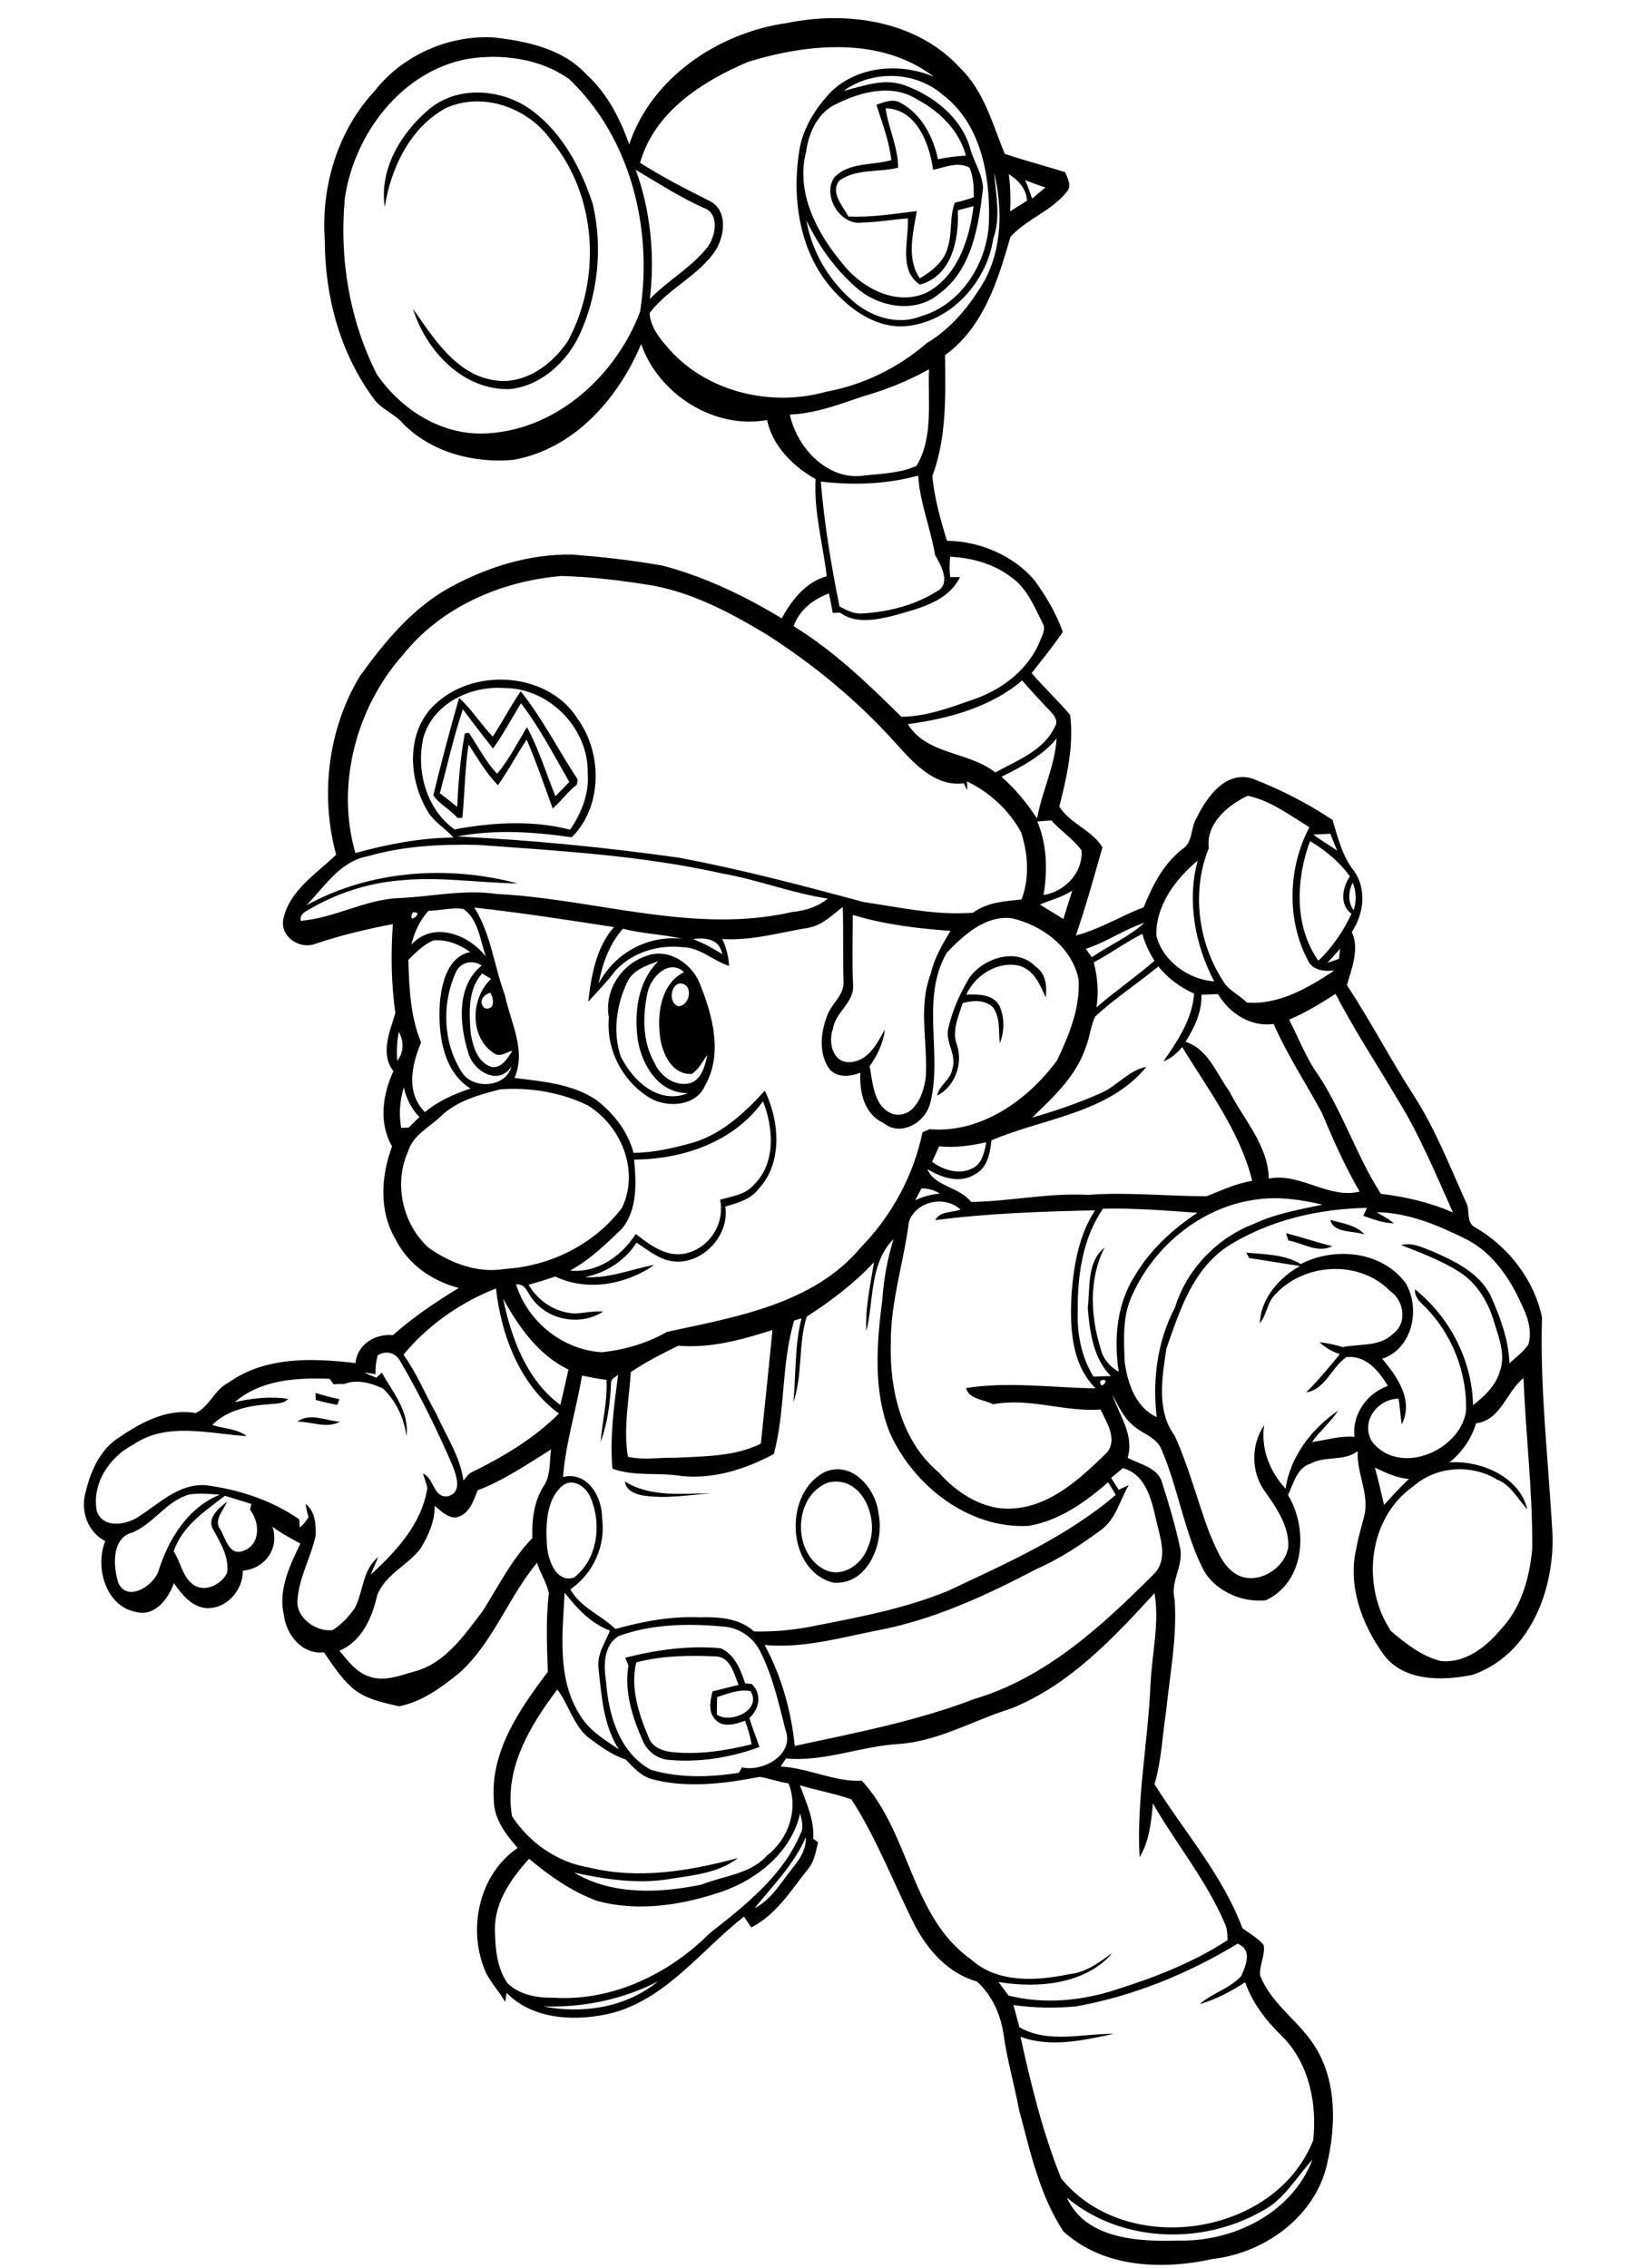 <?xml version="1.0" encoding="utf-8"?>
<!-- Generator: Adobe Illustrator 21.0.2, SVG Export Plug-In . SVG Version: 6.00 Build 0)  -->
<svg version="1.2" baseProfile="tiny" id="Layer_1" xmlns="http://www.w3.org/2000/svg" xmlns:xlink="http://www.w3.org/1999/xlink"
	 x="0px" y="0px" viewBox="0 0 600 836" overflow="scroll" xml:space="preserve">
<path d="M264.3,625.5c-0.1,2.2-0.1,4.3-0.1,6.5c5.3,3.4,16.7-1.8,12.4-8.7C272.4,622.5,268.3,624.2,264.3,625.5 M234.5,612.7
	c-2.3,9.5,1,19.3,4.7,28c1.4,3.5,5.4,4.8,8.8,5.1c9.7,1,19.6-0.6,29-2.9c-0.5-3-1.4-5.9-2.4-8.7c-3.5,1.3-8.5,2.8-11.2-0.7
	c-2.5-2.8-1.6-6.8-0.8-10.1c3.2-0.8,6.4-1.6,9.6-2.4c-1.7-4.1-3-10.4-8.5-10.5C253.9,610.1,244,610.2,234.5,612.7 M230.4,611
	c11.4-2.9,23.4-4.6,35.2-3.5c5.1,2.2,7.4,7.9,9,12.9c0.6,0.1,1.9,0.2,2.5,0.3c3.8,3.8,2.8,9.1-0.9,12.5c1,3.6,2.5,7.1,3.7,10.7
	c-10.8,4-22.5,5.8-33.9,4.7c-3.9-0.5-7.4-3.1-9-6.8c-3.9-8.7-7-18.3-5.4-27.9C231.3,612.9,230.8,612,230.4,611 M230.3,546
	c9.4,6,21.2,4.4,31.8,4.4c-8.3,0.6-16.8,2.1-25.1,0.8C234.1,550.7,230.6,549.3,230.3,546 M305.3,546.4c-13.1,4.8-13.5,26.5-1,32.3
	c6.7,2.9,13.7-2.5,15.7-8.8C324.4,560.1,317.8,543.5,305.3,546.4 M304.3,542.4c10-4,18.6,6.5,19.5,15.6c2.2,10.7-4,26.5-16.8,25.3
	C289.6,578.7,288.7,549.8,304.3,542.4 M109.6,524c4.6-3.5,10.6-0.3,15.7,0C120.4,526.7,114.8,523.9,109.6,524 M116.3,513.4
	c2.9,0.9,5.9,1.7,8.8,2.3c-0.2,0.5-0.6,1.6-0.8,2.1c-2.7-0.5-5.3-1.1-7.9-1.8C116.3,515.2,116.3,514,116.3,513.4 M474,454.5
	c5.7,1.5,11.3,3.4,17,4.8c-5.3,2.8-10.9-1.2-16.2-2.1C474.6,456.5,474.2,455.2,474,454.5 M490.3,449.6c4.3,1.3,9.4,1.8,12.6,5.4
	C498.8,453.5,491.4,454.6,490.3,449.6 M357.3,360.3c5.3-7.3,17.5-11.3,24.4-4c3.8,2.5,4.2,7.2,3.7,11.3c-2.1-4.6-4.2-9.9-9.5-11.6
	c-8.1-2-16.5,3.4-19.8,10.6c4.3-0.2,9.8-0.2,12.2,4c2,4.4,1.9,9.5,0.2,13.9c-0.6-4.5,0.3-9.6-2.7-13.4c-3-2.7-7.4-2.4-11-1.4
	c-1.6,5-4.1,10.3-2.1,15.5c2.3,6.9-0.8,15.3-7.3,18.6c0.7-3.9,5.1-5.9,5.6-9.9c1.8-5.3-3-10-1.4-15.3
	C351.1,372.1,353.9,366,357.3,360.3 M250.2,362.5c-3.2,1-3.8,7.4-0.1,8.4C254.7,370.5,255.6,362,250.2,362.5 M238.7,365.6
	c-1.9,8.6-2,18.3,2.5,26.1c2.1,4.9,7.4,8.8,12.9,7.6c4.5-1.3,5.7-6.4,6.6-10.5c-1.8,2.4-3.1,5.3-5.7,7c-7.2,0.5-10.9-7.4-11.7-13.4
	c-1.2-8.6,0.2-19.8,8.8-24.1C246.6,353.2,240,360,238.7,365.6 M231.1,362.1c-3.9,8.4-5.3,18.2-2.4,27.1c4.4,9.1,14,18.1,24.9,13.7
	c-10.9,0.1-17.1-10.4-18.6-19.9c-1.3-10,0.1-21.3,7.6-28.7C238.3,355.8,233.2,357.5,231.1,362.1 M238.3,352.3
	c8.2-3.1,17,3,19.8,10.7c4.6,11.5,8.3,25.5,1.8,37c-3.3,7.8-14,8.5-20.5,4.6c-10-6.1-16.1-17.8-15-29.6
	C222.6,365.2,228.9,355.4,238.3,352.3 M181.7,275.9c-3.8-4.8-7.5-9.6-11.1-14.5c-3.4,10.1-5.7,20.6-8.5,31c2.2,1.6,4.3,3.3,6.4,5
	c0.4-9.1,1.2-18.2,2.8-27.1c0.4,0,1.1-0.1,1.5-0.2c3.4,5.1,6.2,10.6,10.4,15.1c4.4-5.2,7.5-11.4,11-17.2c4.4,8.1,7.1,17,10.5,25.5
	c1.7-1.8,3.4-3.5,5.1-5.3c-5.6-9.8-10.9-20-17.8-29C188.6,264.8,185.5,270.6,181.7,275.9 M181.6,271.5c3.6-5.5,6.6-11.3,10.3-16.7
	c8.1,10.1,13.9,21.7,21,32.5c-0.1,0.5-0.2,1.5-0.3,1.9c-3.3,2.5-5.7,6-8.9,8.8c-3.1-8.5-6-17-9.6-25.4c-3.7,5.5-6.7,11.4-10.6,16.8
	c-4.3-4.4-7.4-9.8-10.8-15c-1.4,8.9-1.4,18-2.3,27c-0.5,0-1.4,0.1-1.8,0.1c-2.6-3.2-6.7-5-8.9-8.4c2.9-12,6.1-24,9.5-35.9
	C173.9,261.5,177.3,267,181.6,271.5 M158.2,40.2c11-9.1,27.7-7.4,38.5,1c10.9,8.4,17.6,21.2,21.8,34.1c3.7,16,1.9,33.4-5,48.3
	c-4.8,10-14.2,18.6-25.5,19.8c-17.3,0.6-31-14.1-35.8-29.6c7.5,10.7,15.8,24.1,29.7,26.3c11.1,2,21.7-5.6,27.5-14.6
	c12.3-23,10.6-53.3-6.2-73.7C194.8,39.7,177.7,33.5,164,40c-13,7.3-20,22.1-22.2,36.3C139.7,62.3,147.8,49,158.2,40.2 M465,815
	c-22.1,12.6-51.9,11.6-71.8-5c6.8,15.2,26.3,16.3,40.8,15.8c20.4,0.6,42.1-10,49.7-29.8C477.7,802.5,473.2,810.9,465,815
	 M200.2,739.5c14.5,2.9,30.6,0.4,42.3-9.2C229.4,737,214.9,740,200.2,739.5 M396.6,739.5c-7.7,0.7-15.5,0.6-23.1-0.5
	c0.7,2.7,1.5,5.5,2.2,8.2c10.7,6.1,23.3,2.3,34.8,2.4c-11.2,2.4-23.3,5.2-34.4,1.1c3.9,17.6,8.2,35.4,15,52.2
	c23.9,29.5,78.9,21.5,92.9-14.1c1.4-13.3-1.4-27.8-11-37.8c-6-5.8-11.3-12.4-14.1-20.4c-5.2,3.4-10.8,6.3-16.8,8.1
	c4.6-4.1,11-5.7,15.3-10.3c1.8-4,4.3-9.8-1.3-12C437.8,727.5,417.7,735.7,396.6,739.5 M278.1,703.3c6.1-3.1,9.6-9.2,13.7-14.4
	c2.8-3.4,5.4-7.2,5.2-11.8C292.7,687.1,284.9,694.9,278.1,703.3 M294.9,668.3c-3.3,14.9-17,25.4-31,29.6
	c-13.9,4.5-29.2,6.6-43.6,2.8c-9.4-3.4-17.7-9.2-25.3-15.6c-6.5,7.1-12.6,15.8-12.6,25.8c0.1,6.8,0.6,14.2,4.6,20
	c4.4,4.4,11,5.5,17,5.4c21.5,1.4,42.6-8.7,57.6-23.8c13-10.2,26.8-21,33.4-36.6C296.4,673.6,295.4,670.8,294.9,668.3 M205.4,622.7
	c-10.1,13.3-19.7,29.4-16.7,46.7c6.4,9.8,16.7,17,28.3,18.9c18.3,4.5,37.2,1.3,55-3.5c-7.5,5.8-17.2,6.4-26.2,7.9
	c-11.5,1.7-23-0.1-34.2-2.5c14.1,8.4,31.5,7.6,47,4.4c8.2-3.3,17.9-3.8,24.1-10.7c7.9-6.1,11.7-17.1,7.9-26.6
	c-3.6-0.5-7-1.8-10.6-2.4c-13.1,2.5-26.8,4.3-39.9,0.8c-4-1.2-6.8-4.4-9.5-7.2c-5.2-1.7-9.6-5-13.9-8.2
	C211.2,635.6,209.6,628.2,205.4,622.7 M228,603c-5.8,3.6-5.5,11.2-4.6,17.1c0.9,12.2,5,26,16.5,32.2c10.5,3.1,21.7,2.8,32.4,1.1
	c0.3-0.5,0.9-1.5,1.1-2c7.8,1.8,19.5-4.7,16.1-13.8c-2.5-9.8-4.7-19.8-9.3-28.9c-2.4-4.9-7.2-8.4-12.6-9.1
	C254.4,598.3,240.6,598.4,228,603 M372.7,629.7c-13.9,4.3-26.8,12.1-41.6,13.1c-13.9,0.8-27.6,6.7-41.4,5.3c-0.7,1-1.3,2-2,3
	c10.2,0.5,20.1,5.8,29.9,5.2c17.8,19.2,18.1,50.2,40.3,65.9c9.8,8.9,24.3,7.9,36.3,5.4c6.1-0.6,11-4.4,15.8-7.8
	c-10,11.7-27.8,13.1-42,10.7c1.2,1.6,2.4,3.3,3.7,5c13.1,3.3,26.9,2,39.7-2.2c14.3-4.5,28.4-10,41-18.2c0-2.2-0.1-4.4-1.1-6.4
	c-6.8-15.8-17.9-29.2-26.4-44c-0.6,6.8-1.3,13.9-4.9,19.8c-1.2-21.1,3.1-42.3,4-63.5c0.5-11.3,3.4-22.6,1.5-33.8
	C410.2,603.9,394.1,621.1,372.7,629.7 M208.1,587c-0.8,15.1-2.9,31.8,5.7,45.2c3.3,5.6,9,9,14.3,12.6c-5.7-8.8-6.4-19.6-7.5-29.8
	c-0.7-5.2,2.4-9.5,4.2-14C217.8,598.4,212.6,592.8,208.1,587 M64,571.8c2.6,3.8,3.1,9.1,7,12.1c4.2,3.3,10.6,0.2,12.7-4.2
	c0.8-5.9-2.5-11.1-5.2-16.1c-2.3-4.1,2.2-7.8,5.1-10.1c-1.2,3.3-5,6.7-2.4,10.2c2,3.3,3.2,9.9,8.5,7.9c6.4-2.3,6.1-10.5,2.5-15.1
	c0.1-0.8,0.3-1.5,0.4-2.2c-3.2-1-6.4-2-9.7-3C75.5,557,67.1,562.5,64,571.8 M48.9,564.8c-7.9,2-7.2,12.5-5.3,18.6
	c3.3,7.2,12.6,1.3,14.7-4c3.6-11.8,10.8-23.7,22.7-28.5c-3.7-0.3-7.4-0.6-11.1-0.1C61.5,553,56.9,561.4,48.9,564.8 M207.4,547.5
	c-6.3,5.2-6.3,15-5.8,22.5c0.5,5.1,3.3,13.4,9.9,11.5c8.7-6.7,10.3-19.5,6.3-29.2C216.3,548.3,211.5,544.5,207.4,547.5 M506.7,540.9
	c1.3,4.5,2.3,9.2,3.4,13.8c3-3.3,5.9-6.6,9.2-9.6C514.8,544.8,510.7,542.8,506.7,540.9 M409.5,544.7c0.9,1.5,1.9,2.9,2.8,4.4
	c1.2-0.6,2.5-1.2,3.7-1.7c-3.3,5.5-4.7,12.5-10.2,16.5c-7.4,5.4-15.1,10.6-23.6,14.3C363.5,588,344,597.1,323,601
	c-13.6,2.7-27.2,6.6-41.2,5.3c6.2,11.4,9.8,24.3,11.1,37.2c22.3-4.8,44.8-9.1,66.2-17.3c26.6-7.9,47.5-27.3,66.6-46.5
	c4.9-5.6,1.7-13.5,0.3-19.9c-1.7-7.4-3.8-16.4-12.2-18.7C412.5,542.3,411,543.5,409.5,544.7 M176,549.3c-1.5,4-3.2,9.2-8.1,10
	c-3.1,0-5.4-2.4-7.7-4.3c0.1,5.8-2.4,11.1-5.3,15.9c-4.8,6.1-13,9.5-15.9,17.1c-1.8,8.2-5.7,17-13.9,20.4c3.1,3.7,6.1,7.9,10.9,9.5
	c5.4,2,11-0.2,16.2-1.7c11.7-2.8,18.8-13.4,25.7-22.4c5.8-9.2,10.7-19.1,18.3-26.9c-0.2-6.5,0.5-13.2,4-18.9c2.9-4,2.2-9.2,2.9-13.8
	C194.3,539.7,185.7,545.6,176,549.3 M544,524.6c-1.7,5.7-5.2,10.7-9.8,14.4c11.5-0.8,25.8,5.2,28.7,17.3c-3.6-3.8-6-9-11.2-11
	c-9.6-5.8-22.4-4.9-30.8,2.5c-16.8,11.7-19.3,37-8.2,53.4c5.4,4.6,11.3,9.3,18.3,11c8.9,0.9,16.5-5,21.9-11.4
	c7.7-8,10.8-19.1,11.8-29.9c0.2-21.1-2.4-42-3.2-63C555.2,512.9,553.2,523.4,544,524.6 M405.5,508.9
	C405.2,513.4,410,507.2,405.5,508.9 M139.2,499.5c-0.6,2.3-0.9,4.6-0.8,7c-1.4-0.2-2.7-0.5-4.1-0.6c1.5,0.7,2.9,1.3,4.4,1.9
	c0.5-0.5,1.5-1.4,2-1.9c4.1,7.3,10.2,14.3,9.1,23.4c-0.9-6.6-3.8-12.9-8.6-17.5c-4.3-2-9.6-3.6-14.3-1.7c-1.3,0-2.6,0-4,0.1
	c-0.3-0.5-1-1.5-1.4-2c-12.1-0.5-25.4,0.3-35,8.6c6.5-1.5,13.1-2.2,19.7-1.2c-1.9,2.1-4.9,1.6-7.4,2c-7.4,0.5-15.2,2.2-20.6,7.6
	c4.2,1.4,9.1,1.3,12.7,4.1c-13.7-0.8-29.3-5.4-41.7,3.1c-8.8,4.5-15.5,14.4-13.5,24.6c2.3,6.4,10.5,5.1,15.1,2.2
	c7.7-4.9,15.1-12.5,25-11.8c12.3,1.6,24.3,5.5,34.5,12.6c0,0.7,0.1,2.2,0.2,3c1.3-1,2.3-2.4,3.2-3.8c-0.5-1.6-0.8-3.3-1.1-4.9
	c3.6,2.7,3.9,7.7,3.7,11.8c-1.7,7.8-5.9,14.9-6.6,23c-1.1,6.9,6.6,12.5,12.9,11.7c3.2-2,5.9-4.9,8.1-8c3.3-6.2,2.8-14.2,8.7-18.9
	c-0.9,2.2-1.9,4.3-2.8,6.5c9.5-8.7,18.9-18.8,20.9-32c-0.4-1.8-1.1-3.5-1.6-5.3c4.1,1.7,3.8,9.1,9.1,8.4c5.5-1.4,3.2-7.6,1.8-11.3
	c-5.6-13-11.9-25.8-19-38C146.1,498.7,142.6,497.5,139.2,499.5 M250,496c-6,2.9-12,6-17.5,9.7c-0.7,10.4-2.8,20.8-1.1,31.2
	c5.8,1.4,11.8,0.2,17.7,0.4c10.6-0.6,21.6-0.4,31.3-5.2c1.5-13.9,2.9-27.9,4.3-41.9C273.4,493.8,261.9,497,250,496 M185.4,478.6
	c3,14.5,8.7,30.1,21.1,39.2c1.1-4.3,2-8.7,3-13C198.4,499.4,191.2,489.1,185.4,478.6 M148.7,499.3c4.9,6.8,8,14.6,12.1,21.8
	c3.6,8.1,8.8,15.7,10,24.6c0.9-1,1.6-2.3,2.9-3c11.7-5.7,23.1-12.5,32.3-21.7c-14.4-10.5-21.3-28.9-23.2-46.1
	C169.7,480,157.6,488.5,148.7,499.3 M319.3,490.6c-0.5-8.5,1.5-17,2.8-25.4c-7.3,7.9-15.9,14.3-24.8,20.1
	c-3.2,10.3-1.4,21.4-4.9,31.5c1-10.3,0.4-20.8,3-30.9c-0.9,0.3-1.8,0.5-2.7,0.8c-4.8,16-3.2,33.2-7.5,49.2
	c-10.4,5.6-22.3,9.4-34.2,8.1c-8.4-1.4-17.1,0.3-25.3-2.7c-1-11.6,0.6-23.1,2.1-34.6c-1,0.9-2.7,1.4-2.6,3.1
	c-0.3,7.3-1.3,14.7-3.8,21.6c0.5-7.6,2.6-15.1,2.1-22.8c-3-0.4-6-1-9-1.6c-2.1,12.5-6,24.7-7,37.4c9.1-2.3,14.6,7.6,14.4,15.4
	c1.4,10-3.4,20.3-11.7,26c3.8,6.8,11.3,9.4,16.6,14.6c10.1-2.8,20.6-4.8,31.2-4.3c6.9-0.2,14.5,0.3,19.9,5.2
	c7.7,0.2,15.5-0.6,23.1-2.2c16.4-3.2,33-6.4,48.5-12.8c21.4-10.1,43.5-19.8,61.7-35.3c-0.9-1.6-1.8-3.1-2.8-4.7
	c-8.4,7.4-18.1,14.2-29.3,16.1c-22,1.2-42.5-14.8-51.2-34.4c-6.2-15.6-4.8-32.9-2.7-49.2c0.5-7.5,1.9-14.9,4.1-22.1
	C320.4,465.7,322.1,479.3,319.3,490.6 M397.2,483c-0.3,8.5,1.3,17.1,5.8,24.4c2.1-0.1,4.3-0.2,6.4-0.2c-6.5-6.6-7.8-16.4-8.5-25.2
	c0.9-7.5-0.4-16.9,6.2-22.2c-5.9,11.5-5.2,25.4-1.4,37.5c0.9,3.6,3.4,6.5,6.6,8.3c-1.8-11.9-0.8-24.9,5.9-35.3
	c5.6-9.6,13.9-17.2,23.1-23.3c-11.6-0.8-23.2-1.8-34.8-1.5C399,456.4,397.1,470,397.2,483 M452.4,459.4
	c-12.9,8.6-17.7,23.8-22.5,37.6c-1.6,10.5-3.8,22.9,3,32.1c5.3,11.6,8.4,24.1,12.9,36.1c2.4,5.2,4.3,11.3,9.3,14.7
	c7.5,5,18.5-1.4,19.7-9.8c0.3-7.9-4.6-14.7-8.9-20.8c-4.9-7.1-4.8-16.9,0-24c-1.3,8.7,2.1,17.1,7.9,23.4
	c1.7-11.9,9.7-22.2,19.4-28.8c-2.8,4.2-6.7,7.5-9.7,11.6c5.2-0.7,10.4-2.4,15.7-1.9c-1-8.2,4.6-16.1,12.3-18.8
	c-3.3-5.5-8.1-11.4-15.3-10.6c-5.5,3.7-7.6,11.8-14.8,13c4.4-4.4,8.4-9.2,12.4-14.1c-2.8-0.9-5.4-2.4-7.5-4.4c2.9,0.3,5.8,1,8.6,1.8
	c6.3-1.3,13.6,0,18.6-5c5.3-3.9,3.9-12.3-1.2-15.7c-11.7-11.9-32.7-10.3-43.2,2.3c-2.2,2.9-2.4,6.8-4.8,9.6
	c0.4-9.2,7.1-16.7,14.8-21.1c-6.2-0.9-12.4-2-18.7-2.9c-0.3-0.5-0.8-1.5-1.1-2c6.7,0.6,14.2,0.6,20.1,4.2c12.5-6.5,30-4.8,38.7,7.1
	c5.5,9.4,2.5,24.1-8.7,27.8c5.6,6.6,11.7,15.4,7.2,24.2c-0.5-3.2-0.6-6.4-1.2-9.5c-8,0.2-14.1,8.7-9.7,15.9
	c10.1,12.8,32.3,3.4,34.6-11.2c0.5-14.5-5.4-29.3-16-39.4c-1.6-1.5-3-3.3-2.8-5.6c12.9,10.4,21,26.1,21.4,42.7
	c4.1-3.2,8.2-7,9.8-12.2c2.3-6.1-0.2-12.5-2-18.3c-2.1-7.3-6.2-14.3-12.7-18.5c-6.7-4.3-14.2-7.1-21.6-10c4-1.1,7.8,0.9,11.5,2.3
	c8.3,3.6,17.3,7.9,21.5,16.4c3.5,7.9,6.6,16.1,6.9,24.9c2.4-2.3,5.2-4.2,7-7c1.5-5.2-0.4-10.5-2.7-15.1
	c-4.2-9.4-10.4-18.4-19.7-23.4c-10.4-5.2-21.7-10.1-33.6-10.2c2.2,1.3,4.5,2.4,6.4,4.1c-3.9-0.1-7.6-1.5-11.3-2.8c0.5-1,1-2,1.4-2.9
	C486,445.5,467.7,449.7,452.4,459.4 M335,450.2c-1.9,15-6.8,29.6-6.7,44.8c-0.5,17.3,4,36.4,17.8,47.8c5.6,6.4,13.3,11.7,21.8,13
	c16.4,2.1,29.5-10,40.3-20.7c3.6-5-0.4-10.9-2.6-15.6c-13.3,1-26.4-4.5-39.6-1.9c-3.4-1.9-8.7-1.7-10-6c15.9-2.5,31.9-0.1,47.8,0.1
	c-9.3-9.2-9.6-23.6-8.8-35.8c0.9-10.4,2.8-21,8.6-29.8c-19.6,0.4-39.4,1.1-58.9,3.6c1.7-3.4,6.2-2.7,9.3-3.9
	C348.2,440.5,337.8,442.6,335,450.2 M417.3,477.3c-3.7,7.7-3.1,16.4-2.8,24.7c1.1,7.9,4,16.7,11.8,20.3c-1.6-13.7,0.2-28,6.7-40.3
	c4.3-14,15.4-25.7,29.1-30.9c8-3.8,16.8-5.3,25.3-7.1c-7.7-1.8-15.7-3-23.5-2C443.5,444.3,425.6,458.8,417.3,477.3 M339.6,438
	c-0.8,1.5-1.5,2.9-2.3,4.4c2.9-1.4,6-2.2,9.1-2.5C344.4,438.7,342.1,438,339.6,438 M346.1,422.5c-0.8,1.9-1.7,3.8-2.6,5.7
	c4.2,3.1,10.2,5,15.1,2.3c3.5-1.8,4.2-6,4.9-9.5C357.8,422.3,351.9,423.1,346.1,422.5 M233.7,427.4c0.8,8.5,1.3,18.6-4.6,25.6
	c-5.9,5.6-11.8,11.4-19,15.3c10,1,19.1-5.4,24.2-13.5c5.3,4.1,11.5,8.9,18.7,7.1c8.6-2.1,14.2-11,12.4-19.7
	c4.3-1.3,9.3-1.8,12.4-5.5c8.2-7.9,7.3-21,3.4-30.8C270.4,421,251.5,427.3,233.7,427.4 M184.4,401.5c-7.8,2-16,4.2-21.9,9.9
	c-4.2,4.1-10.3,6.9-12.1,13c-5.4,11.9-2,26.9,7.6,35.5c8,5.7,18.1,9.5,28,7.8c16.7-1,33-9,43.2-22.5c6.6-13.6-0.2-30.2-12.6-37.8
	C206.8,402.6,195.3,400.7,184.4,401.5 M148.8,400.8c-1.4,4.8-1.9,9.9-0.9,14.9c0.7,0,2-0.1,2.7-0.1c1.3-1.3,2.7-2.6,4-3.9
	C151.6,408.7,149.8,404.9,148.8,400.8 M146.4,391c2.5-3.2,2.5-7.2,0.6-10.7C146.3,383.8,146.1,387.4,146.4,391 M475.1,375.8
	c3.1,6,5.6,12.3,9.1,18c10.2,14.4,15.3,31.5,24.7,46.2c9.1,1.1,18.2,3.2,26.6,6.9c-6.4-14.2-12.3-28.7-20.6-42
	c-7.6-12.9-15.8-25.3-22.7-38.6C486.7,369.9,481.1,373.3,475.1,375.8 M442.8,366.6c0.2,6.3-2.6,12.2-5.9,17.4
	c8.3,2.5,11.4,11.7,16.1,18.1c5.3,10.5,14.4,20,14.6,32.3c11.8-2.3,21.8,7.6,33.5,4.8c-5.4-9.3-9.8-19.2-14-29.2
	c-5.9-10.9-12.7-21.2-17.7-32.6c-8.4,1.2-16.3-3.9-20.5-11C446.8,366.5,444.8,366.6,442.8,366.6 M178.6,371.6
	c3.9,0.9,3.5-3.4,2.1-5.7C178.1,366.6,176.1,369.3,178.6,371.6 M173.5,381c0.8,4.7,2.5,10.5,7.5,12.2c3.9,0.8,6.1-3.3,7.9-6
	c-2.2,0.6-4.8,2.7-7,0.9c-9-6-8.4-20.4-0.9-27.3c-1.1-0.7-2.2-1.3-3.3-2C172.3,364.7,172.9,373.5,173.5,381 M403.6,374.7
	c-1.7,3.6-2,7.8-3.5,11.5c-3.6,10.5-11.9,18.2-19.7,25.7c8.6-2.4,17.1-5.4,25.3-9c6-2.6,10.2-8.4,16.8-9.7
	c-13.9,17.1-37.9,18.9-57.1,27.1c-0.5,4.6-1.4,10-5.9,12.4c-5.6,3.7-12.5,1.4-17.7-1.8c2.4,6.3,11.9,6.6,16.1,12.1
	c14.4-0.2,28.6-3.4,43-2.6c14.6-1.1,29.2,0.5,43.8,0.5c5.5-2.2,10.9-4.7,16.8-5.7c-4.5-18.2-16.2-33.5-25.8-49.3
	c-1.9,2.3-4.1,4.2-6.9,5.3c5.2-7.6,10.6-15.5,11.3-25c-5.1-2.2-9.7-5.7-13.2-10C419.4,362.4,410.9,367.9,403.6,374.7 M167.8,358.8
	c-5,11.4-4.5,25.6,2.3,36.2c4,6.8,16.5,5.9,18.4-2c-4.8,7.6-14.4,1.6-16-5.3c-3.2-10.2-4.3-24.4,5-31.8
	C174,353.4,169.3,354.8,167.8,358.8 M489.2,354.9c1.4-0.5,2.8-1,4.3-1.5c0.1-1.2,0.3-2.5,0.4-3.7
	C492.3,351.5,490.7,353.2,489.2,354.9 M150.5,353.8c0.3,10.2,0.7,20.8,4.7,30.4c-3.5,8.4-5.7,18.5,1.4,25.7
	c4.9-4.1,10.8-6.7,16.8-8.7c-10.2-6.3-12-20.3-11.3-31.3c0.6-7.3,2.8-17.3,11.2-19c-3.9-2.8-8.6-4.7-13.5-4.3
	C156.1,348.1,153.3,351,150.5,353.8 M255.4,346.1c3.8,1.5,7.4,3.4,10.8,5.6C265.2,346.1,260.2,345.5,255.4,346.1 M403.1,354.7
	c1.4,5.4,1.9,11,1,16.6c6.9-6,14.5-11.2,21.4-17.2c-2-3.1-3.5-6.4-4.5-9.9C414.8,347.3,409.2,351.5,403.1,354.7 M220.6,362.6
	c5.9-11.3,18.1-18,30.8-16.6c-7.2-1.7-14.6-1.8-21.8-3.7C224.5,348,222,355.3,220.6,362.6 M400.2,349.7c0.7,1,1.4,2.1,2.2,3.1
	c6.4-4.4,13.7-7.5,19.4-12.7C414.2,342.6,407.7,347.3,400.2,349.7 M314.3,337.2c0,8.6-0.3,17.2,0.1,25.8c0.5,6.5-6.5,10-7.4,16.1
	c-1.8,4.8-0.3,12.4,5.9,12.4c7-0.2,10.3-6.7,13.2-12.1c-0.5,5-2.8,9.6-5.6,13.6c1.2,6.2,1.5,15.1,8.6,17.6
	c7.9,1.9,11.4-7.5,12.1-13.7c0.8-12.6-2.9-25.7,1.8-37.9c1.3-5.8,4.3-10.9,7.3-15.9C338.2,342.2,326,340.8,314.3,337.2 M152.1,336.3
	C149.7,341.5,157,335.7,152.1,336.3 M174.8,334.5c6.2,9.8,7.3,21.7,11.3,32.3c2,10,8,20.3,3.5,30.5c10.3,1.3,21.1,2.1,30,8
	c6.5,4.9,11.8,11.7,13.9,19.6c7,0,13.9-1.6,20.6-3.4c11.3-2.9,20.1-11.1,27.8-19.5c5.4,11.3,6.7,26.7-2.5,36.4
	c-2.9,3.8-7.7,5-12.1,6.3c1.8,11.4-9.9,22.9-21.3,19.8c-4.2-1.2-7.7-4.1-11.4-6.5c-4.3,6.7-11.3,11.2-19.1,12.7
	c8.9,0.6,17.1-2.9,25.6-4.5c-10.2,7.3-24.9,9.9-36.4,4.3c-3.3,1.1-6.5,2.1-9.9,3c3.5,6.1,10,10.3,17,10.6c3.5-0.1,7-1,10.5-0.7
	c-8,5.3-19.9,3.4-25.8-4.3c-2-2.1-2.6-6.1-6.3-5.7c4.3,13.8,17.2,24.1,31.6,25c8.4-0.9,16.7-3.3,24-7.5
	c25.3-5.5,54.1-10.2,71.6-31.3c11.3-11.6,19.3-26.4,22.6-42.3c0.9-0.4,1.8-0.7,2.6-1.1c18.9,1.6,36.2-10.7,47-25.4
	c4.4-9.3,8.6-19.4,7.9-29.9c-2.4-11.8-13.5-20-24.8-22.5c-9.7-1-17.6,6.3-23.8,12.8c-9.7,16.9-1.5,37.1-6,55.1
	c-1.6,7.3-10.8,12.9-17.3,7.6c-7.1-3.3-8.9-11.3-8.5-18.5c-3.8,1.4-8.7,2-11.5-1.5c-4-5.8-3.1-13.5-0.7-19.7c1.6-4.3,6.2-7.4,6-12.3
	c-0.3-9.2,0-18.4-0.3-27.6c-4,3-7.7,6.9-12.9,7.7c-10.4,1.7-20.8,4.8-31.5,4.1c1.5,3.1,2.3,6.5,2.5,9.9c-5.9-1.9-10.7-6.8-17.1-6.9
	c-9-1-18.7,1.9-24.9,8.8c-3,4-6.6,7.6-9.9,11.3c1.1-9.6,2.9-20,9.5-27.5C209.4,339.1,192.1,336.4,174.8,334.5 M157.9,335.7
	c-3.2,3.5-5.2,7.9-6.3,12.5c8.1-8.9,21.1-3.8,27.5,4.4c-2.2-6-2.7-13.6-8.3-17.6C166.6,334.4,162.3,335.6,157.9,335.7 M383.3,333.4
	c2.8,1.8,5.7,3.5,8.6,5.3c1.1-3.5,2.2-7,3.3-10.5C391.6,330.7,387.3,331.6,383.3,333.4 M498.9,335.5c1.1-3.4,1-7-0.4-10.2
	C497,328.5,496.6,332.5,498.9,335.5 M426.2,344.9c2.3,9.3,11.9,16.2,21.3,16.8c-7.1-13.5-10.1-29.6-6.1-44.5
	C433.3,323.9,425.8,333.9,426.2,344.9 M485.9,354.1c5.1-4.9,9.2-10.9,12.2-17.3c-4.5-3.3-3.4-9.7-0.6-13.8c-3.9-5.4-9-9.6-14.7-13
	C477.6,324.2,476.9,341.4,485.9,354.1 M135.5,315.6c-10.1,1.8-15.9,11.2-22.6,18.1c23.5-13,52.2-14.9,77.9-8.1
	c-14.5-0.2-29-2.6-43.5-1.1c-12.1,1-24,5-34.4,11.3c-1.4,0.7-2.4,1.9-2.1,3.6c12.5-1,23.7-7.9,36.3-8.4c12-0.5,24-3.3,36-1.5
	c36.3,1.8,72.7,15,109,6.6c4.7-0.4,9.3-1.9,13-4.9c-13.3-2-25.9-7-39.1-9.3c-29.5-6.6-59.8-8.3-89.9-10.5
	C162.4,311.1,148.6,311.8,135.5,315.6 M484,307.6c2.8,2.1,5.9,3.9,8.8,5.9c-0.9-2.1-1.7-4.1-2.5-6.2
	C488.2,307.4,486,307.5,484,307.6 M382.3,302.8c3.6,8.5,3.8,18.1,2.3,27.1c8-1.3,14.6-8.4,14-16.5c-3.1-4.2-7.6-7.1-11.1-11
	C385.8,302.5,384.1,302.6,382.3,302.8 M445.5,312.6c-6.4,15.8-4,34.5,5.1,48.7c2,3.7,6.1,5.3,8.9,8.2c11.8,1,22.8-5.5,32.3-11.8
	c-3.7,0.4-8.1,0-9.8-3.8c-7.9-14.9-7.3-34.2,0.6-49c-7.2-4.4-14.3-9.8-22.7-11.6C452.6,296.6,444.3,303.7,445.5,312.6 M369.1,286.3
	c5.1,4.5,9.4,9.7,13.1,15.4c1.8-10,6.6-19.3,7.2-29.5C384,278.7,376.5,282.6,369.1,286.3 M156,272c-2.7,12.1,1.1,26.2,11.5,33.7
	c14-2.6,28.7-3.5,42.6,0.1c4.2-6.1,7.1-13.3,6.5-20.8c0.4-16.4-14.1-31.4-30.6-31.4C173.5,252.6,159.5,259.3,156,272 M334.6,266.9
	c7,11.4,22.4,10,32.2,17.8c8-4.4,17.9-8,22-16.9c1.2-1.8,0-3.9-1.3-5.2c-3.7-3.9-7.3-7.8-10.8-11.8
	C365.1,260.7,349.5,264.9,334.6,266.9 M148.4,241.5c-17.2,19.4-24.7,48-17.4,72.9c11.7-3.2,23.8-5.6,36.1-5.7
	c-2.9-3.4-7-5.6-9.3-9.4c-7.5-12.1-8.4-30.3,3.2-40.3c14.6-13.1,41.3-11.1,52,6.1c9.1,12.7,9,32.4-2.3,43.5c-13.9-2-28.2-3-42.2-0.3
	c27.3,1.3,54.6,4,81.6,7.8c23,4.3,45.7,10.3,68.3,16.4c13.3,1.9,26.7,5,40.2,3.9c5.3-3.9,11.7-4.2,17.9-4.9c3-7.9,2.4-16.9-0.2-24.8
	c-4.4-8.1-11.6-14.7-19.9-18.7c0,0.8,0.1,2.4,0.1,3.2c-0.5-0.8-0.9-1.7-1.3-2.5c-10.7,1.4-18.6-7.6-25.1-14.8
	c-14-15.6-30.2-29-47.8-40.2c-13-7.8-26.7-15.1-41.8-17.9c-11.1-1.8-22.3-3.2-33.5-3.5C184.8,214.1,162.5,223.7,148.4,241.5
	 M350.2,205.2c-0.3,2.5-0.3,5,0,7.5c0.9,0,2.7,0,3.6,0c-4.5,9.3-15.7,11.7-24.8,14.3c-6.4,1.5-13.7,3-19.4-1.2c-0.7,0-2,0.1-2.7,0.1
	c-0.4-2.4-0.9-4.8-1.4-7.2c-5.8,2.2-10.9,6.1-13,12.1c14.8,9.1,27.4,21.2,39.7,33.4c9.5-0.1,18.5-3.6,27.4-6.7
	c10.2-3.7,19.6-11,23.7-21.3c0.8-2,2.2-4.3,1-6.4c-3.1-6.2-5.8-13.1-11.8-17.2C366,207.7,358.1,205.6,350.2,205.2 M302.5,177.5
	c1.3,15.5,3.8,30.8,6.9,46c2.6,1.5,5.5,2.9,8.6,2.6c9.5-0.6,19.1-3,27.2-8.1c5.5-2.8,1.6-9.6-0.6-13.5c-1.6-9.8-5.6-19.2-6.2-29.2
	C326.6,178.5,314.5,178.9,302.5,177.5 M318,146.1c-8.8,3-17.5,6.3-26.9,6.7c2.6,12.4,14.3,24.8,27.9,22.4c6.3-0.6,13-0.9,18.8-3.5
	c6.3-10.6,4.1-23.8,4.6-35.6C334.7,140.4,326.5,143.7,318,146.1 M377.8,66.4c1,2.2,1.8,4.5,2.6,6.8c1.6-1.4,3.3-2.8,4.9-4.1
	C382.8,68.3,380.3,67.4,377.8,66.4 M371.8,64.2c0.6,4.5,0.7,9.1,0.5,13.7c2-1.3,4.1-2.6,6.2-3.9C378.3,69.6,375.3,66.4,371.8,64.2
	 M234.3,62.6c5.5,15.1,7.1,31.7,5.2,47.6c6.7-6.9,15.5-11.7,21.4-19.3c2.9-4.2,4.4-12.2-1.6-14.3C250.6,72.7,242.6,67.5,234.3,62.6
	 M326.4,39.9c1,7.4,4.6,14.3,4.6,21.9c-7.1,1.8-15.3,0.3-21.6,4.7c-3.6,4.4,1.2,9.4,3.3,13.3c8.5,0.4,16.8-1,25.2-2
	c-1.4,8.1-3.9,17.5,1.1,24.8c4.4-2.6,9-6.2,10.3-11.4c1.7-5.4,0.6-11.2,2.6-16.5c2.4-0.5,4.7-1.2,7-2c0-3.7-0.1-7.5-1.6-10.9
	c-4.2-2.4-9.1-0.1-13.4,0.8C342.6,53,337.8,40.2,326.4,39.9 M308.3,38.3c-6.8,3-10.3,10.6-11.2,17.6c-3.9,14.8,3.8,29.7,13.1,40.9
	c7,9.1,19.5,16,30.8,11.3c11.8-5.8,16.3-19.9,17.8-32.1c-1.9,0.5-3.8,1-5.8,1.5c0.5,10.7-2.2,24.3-14,27.4c-8-5.4-4-16.4-4.4-24.4
	c-5.6,0.4-11.1,1.4-16.7,1.5c-8.2,1.4-14.9-9.9-10.5-16.5c5.5-5.9,14.1-4.4,21.1-6.5c-0.8-7.1-3.4-13.7-5.5-20.4
	c2.8-0.9,6.1-2.4,8.9-0.7c7.8,4.2,12,12.5,13.8,20.8c3.4-0.7,6.8-1.2,10.3-1.3c-2.5-9.3-9.6-16.3-17.9-20.7
	C329.1,30.8,317.4,33.7,308.3,38.3 M310.9,33.5c7.4-1.8,15.1-4.9,22.7-2c10.6,3.9,20.6,11.8,23.9,23c1.3,5,4.5,9.4,4.8,14.7
	c-1.6,13.9-4,30.2-16.2,39.1c-8.5,7.2-21.5,5.1-29.7-1.6c-8.2-6.9-14.6-15.8-19.2-25.5c1.9,11.2,8,21.7,16.5,29.2
	c6.7,6.2,16.8,9.7,25.6,6.2c15.5-4.4,25.3-20.8,25.2-36.4c0.3-16.3-3.3-34.9-17.1-45.3C337.3,26.1,321.5,25.8,310.9,33.5
	 M172.4,21.7C148,26.2,130.6,49.3,127.1,73c-2.1,22.2,1.7,45.1,11.8,65c9.2,13.3,24.4,22.9,41.1,21.7c25.6-1.6,47.1-21.5,55.9-44.8
	c4.8-30.4-3.4-64.1-26.1-85.7C199.3,21.6,185,19.7,172.4,21.7 M275.7,22.8C258.8,30,241.2,41.2,235.9,60c8.3,5.3,17.1,9.8,25.9,14.2
	c6.4,3.5,5.3,12.4,2.1,17.8c-6.2,9.6-17.7,14.3-24.5,23.4c0.3,4.7,3.2,8.7,6.2,12.1c13.9,16.8,38.2,22.7,58.8,16.9
	c13.7-2.5,26.6-8.8,37.1-17.9c9.1-5.4,15.9-13.8,21.2-22.8c6.7-12.2,6.8-26.8,3.7-40.1c0.6,8.1,2.5,16.4-0.3,24.2
	c-2.4,16.6-16.6,32-34,32.5c-9.7,0-18.2-5.9-24.5-12.8c-13-13.9-16-34.5-12.9-52.7c1.5-8.2,6.2-15.4,11.9-21.3
	c10-9.3,25.4-10.4,37.6-5.2C324.7,13.4,297.8,16,275.7,22.8 M290,8.5c22.2-4.6,48-0.9,63.9,16.6c8.8,8.5,11.9,20.7,16.4,31.6
	c7.4,2.5,14.9,4.4,22.3,6.8c0.8,2.2,2.4,4.7,0.8,6.9c-5.6,7.3-14.9,10.2-21,16.9c-4.6,16-9.9,33.3-24.1,43.6
	c0.2,14.9,0.6,30.5-4.7,44.6c0.8,8.1,3,16,5.4,23.8c12.1,0.2,24.3,5.3,32.2,14.5c4.3,5.9,8.1,12.3,10.5,19.1
	c-3.5,5.2-7.6,10.2-11.5,15.2c4.6,5.3,9.7,10.1,14.2,15.4c1.4,11.4-1.2,22.8-4,33.8c4,6.3,12,8.6,15.9,15
	c-3.1,10.9-6.1,21.8-9.8,32.5c8.8-2.3,16.6-7.2,25-10.4c3.2-8,7.3-16,14.2-21.4c4.1-2.5,3-8,5.4-11.7c3.7-7.6,10.6-17.2,20.3-14.4
	c10.4,4,20.4,9.1,29.7,15.3c2,6.5,3.6,13.5,8,18.9c4.7,6.8,3.5,15.8-0.9,22.4c2.9,6.1,0,13.5-1.8,19.6c8.8,13.3,16.1,27.5,24.8,40.9
	c7.8,12.2,13.1,25.8,19,38.9c1.8,3-0.1,7.7,3.5,9.5c12.2,7,21.7,19.3,24.6,33.1c-0.8,27,2.5,53.9,3.9,80.8
	c0.4,20.5-8.7,43.8-29.5,51c-11.2,2.3-25.7,2.5-33-7.8c-7.9-11.1-13.1-25.3-9.8-38.9c0.7-4.2,2-8.2,3-12.3c1.7-8-3-15.5-2.5-23.5
	c-4.8,3.9-11.9,1.7-17.3,4.6c-5.2,1.6-6.3,7.3-8.4,11.6c7.5,12.6,6.3,31.9-8.1,38.8c-9.4,1.1-20.2-4-24-13.1
	c-6.4-13.5-8.6-28.7-14.5-42.4c-1.9-4.8-7.4-5.9-10.8-9.2c-3.4-2.9-5.2-7.1-7.3-11c2.5,7.6,8.1,14.7,5.6,23.2
	c4.6,2.5,11.4,3.6,12.8,9.5c2.5,7.8,4.8,15.6,6.5,23.6c1.5,6.5-3.7,12.5-2,19c1,13.8-1.7,27.4-3.1,41.1c-1.4,9-1.7,18.3-4.3,27.1
	c11,17.6,25.1,33.5,32.4,53.1c2.7,1.9,5.6,3.6,7.8,6.1c0.7,3.8-1.6,7.4-1.3,11.2c4.2,11,15,17.2,20.8,27.2
	c7.5,12.7,7.1,28.5,3.9,42.4c-4.4,19.4-23,32.8-42.2,35c-18.6,4.1-40.3,3.3-55-10.2c-8.8-13.4-12.2-29.4-16.3-44.7
	c-1.8-9.5-4.5-18.8-5.8-28.3c-1.1-7.2-4.4-14.3-9.8-19.1c-10.3-2.9-17.8-11.2-22.7-20.4c-7.9-15.6-14-32-23.5-46.7
	c-6.2-2.2-12.7-3.3-19-5.2c2.3,6.3,5.4,12.8,4.9,19.7c0.5,0.3,1.4,1,1.8,1.3c-0.8,3.3-1.3,6.8-3.4,9.5c-6.4,7.9-11.8,17.1-21.2,21.9
	c-0.9-1.3-1.8-2.7-2.7-4c-15.5,12.1-27.9,29.5-47.7,35.3c-13.2,3.5-29.8,3.1-39.8-7.2c-0.1,0.8-0.4,2.5-0.5,3.4
	c-2.4-4.4-6.3-8-7.9-12.8c-5.8-15.2-1.4-34.6,12.5-44c-4.4-5-8.8-10.7-8.8-17.7c-1.3-17.9,9.6-33.6,19.9-47.2
	c-0.3-9.6-0.8-19.3,0.4-28.9c-0.8-4-3.2-7.5-4.4-11.3c-10.6,12.8-16.1,29.3-28.6,40.6c-6.6,5.3-13.7,10.6-22.2,12.3
	c-6.1-1.4-12.7-2.7-17.5-7c-4.1-3.7-7.1-8.4-10.2-12.9c-8,0.9-13.9-6.4-14.8-13.8c-2.1-9.3,2.2-18.1,6.1-26.3
	c-3.5-1.9-7.1-3.8-10.3-6.2c2.7,7.9-2.7,15.5-10.9,16.2c0.1,7.2-6,14.2-13.5,13.8c-5.5-0.5-9-5.1-11.9-9.2
	c-2.1,5.8-7,12.5-14.1,10.6c-11.1-2.2-15.1-16.6-11.2-26.1c-6.4-3.2-9.2-11.1-7.3-17.8c1.7-7.3,4.8-14.7,10.9-19.4
	c8.7-6,18.6-11.9,29.7-10c5-2.2,7-8.7,12.1-11.2c13.6-9.7,31-9.1,46.8-7.2c0.7-6.9,7.2-10.9,13.8-10.3c7.5-6.6,15.8-12.3,24.3-17.4
	c-9.8-2.5-18.7-8.7-23.3-17.9c-6.2-10.4-5.4-23.3-1.3-34.3c-5-8.5-3.5-19.1,0.5-27.7c-5-6.4-1.3-14.6,0.7-21.4
	c-1.5-10.9-1.7-21.9-0.9-32.8c-9.6,1.8-19.1,4.1-28.4,7.2c-6,2.4-13.5-2.7-11.9-9.4c2.4-10.4,12.2-16.4,19.4-23.4
	c-6-21.9-3-46.4,8.8-65.9c9.1-12.6,19.4-25.1,33.3-32.7c13.8-7.5,29.3-12.3,45.1-12c11.1,0.9,22.2,2.1,33.2,4.1
	c15.5,4.1,30.1,11.1,43.8,19.4c3.7-6.7,8.8-13.4,16.6-15.5c-1.4-11.9-4.8-23.8-4.1-35.8c-8.3-4.7-15.9-12.2-17.9-21.8
	c-19.4,3.6-40-9.5-46.4-28c-8.4,20.1-24.8,38.8-47.2,42.7c-14.6,1.3-30.1-2.8-40.6-13.4c-3.1-3.7-8-5.2-10.8-9.2
	c-12.4-16.8-18-37.8-18-58.5c-1.4-19.8,4.8-40.3,18.4-54.9c10.3-13.2,27.4-20.7,44-19.7c12.2,1.4,25.4,4.2,34,13.6
	c7.6,6.9,12.4,16.2,15.8,25.8C240.2,28.4,265,12,290,8.5"/>
</svg>
